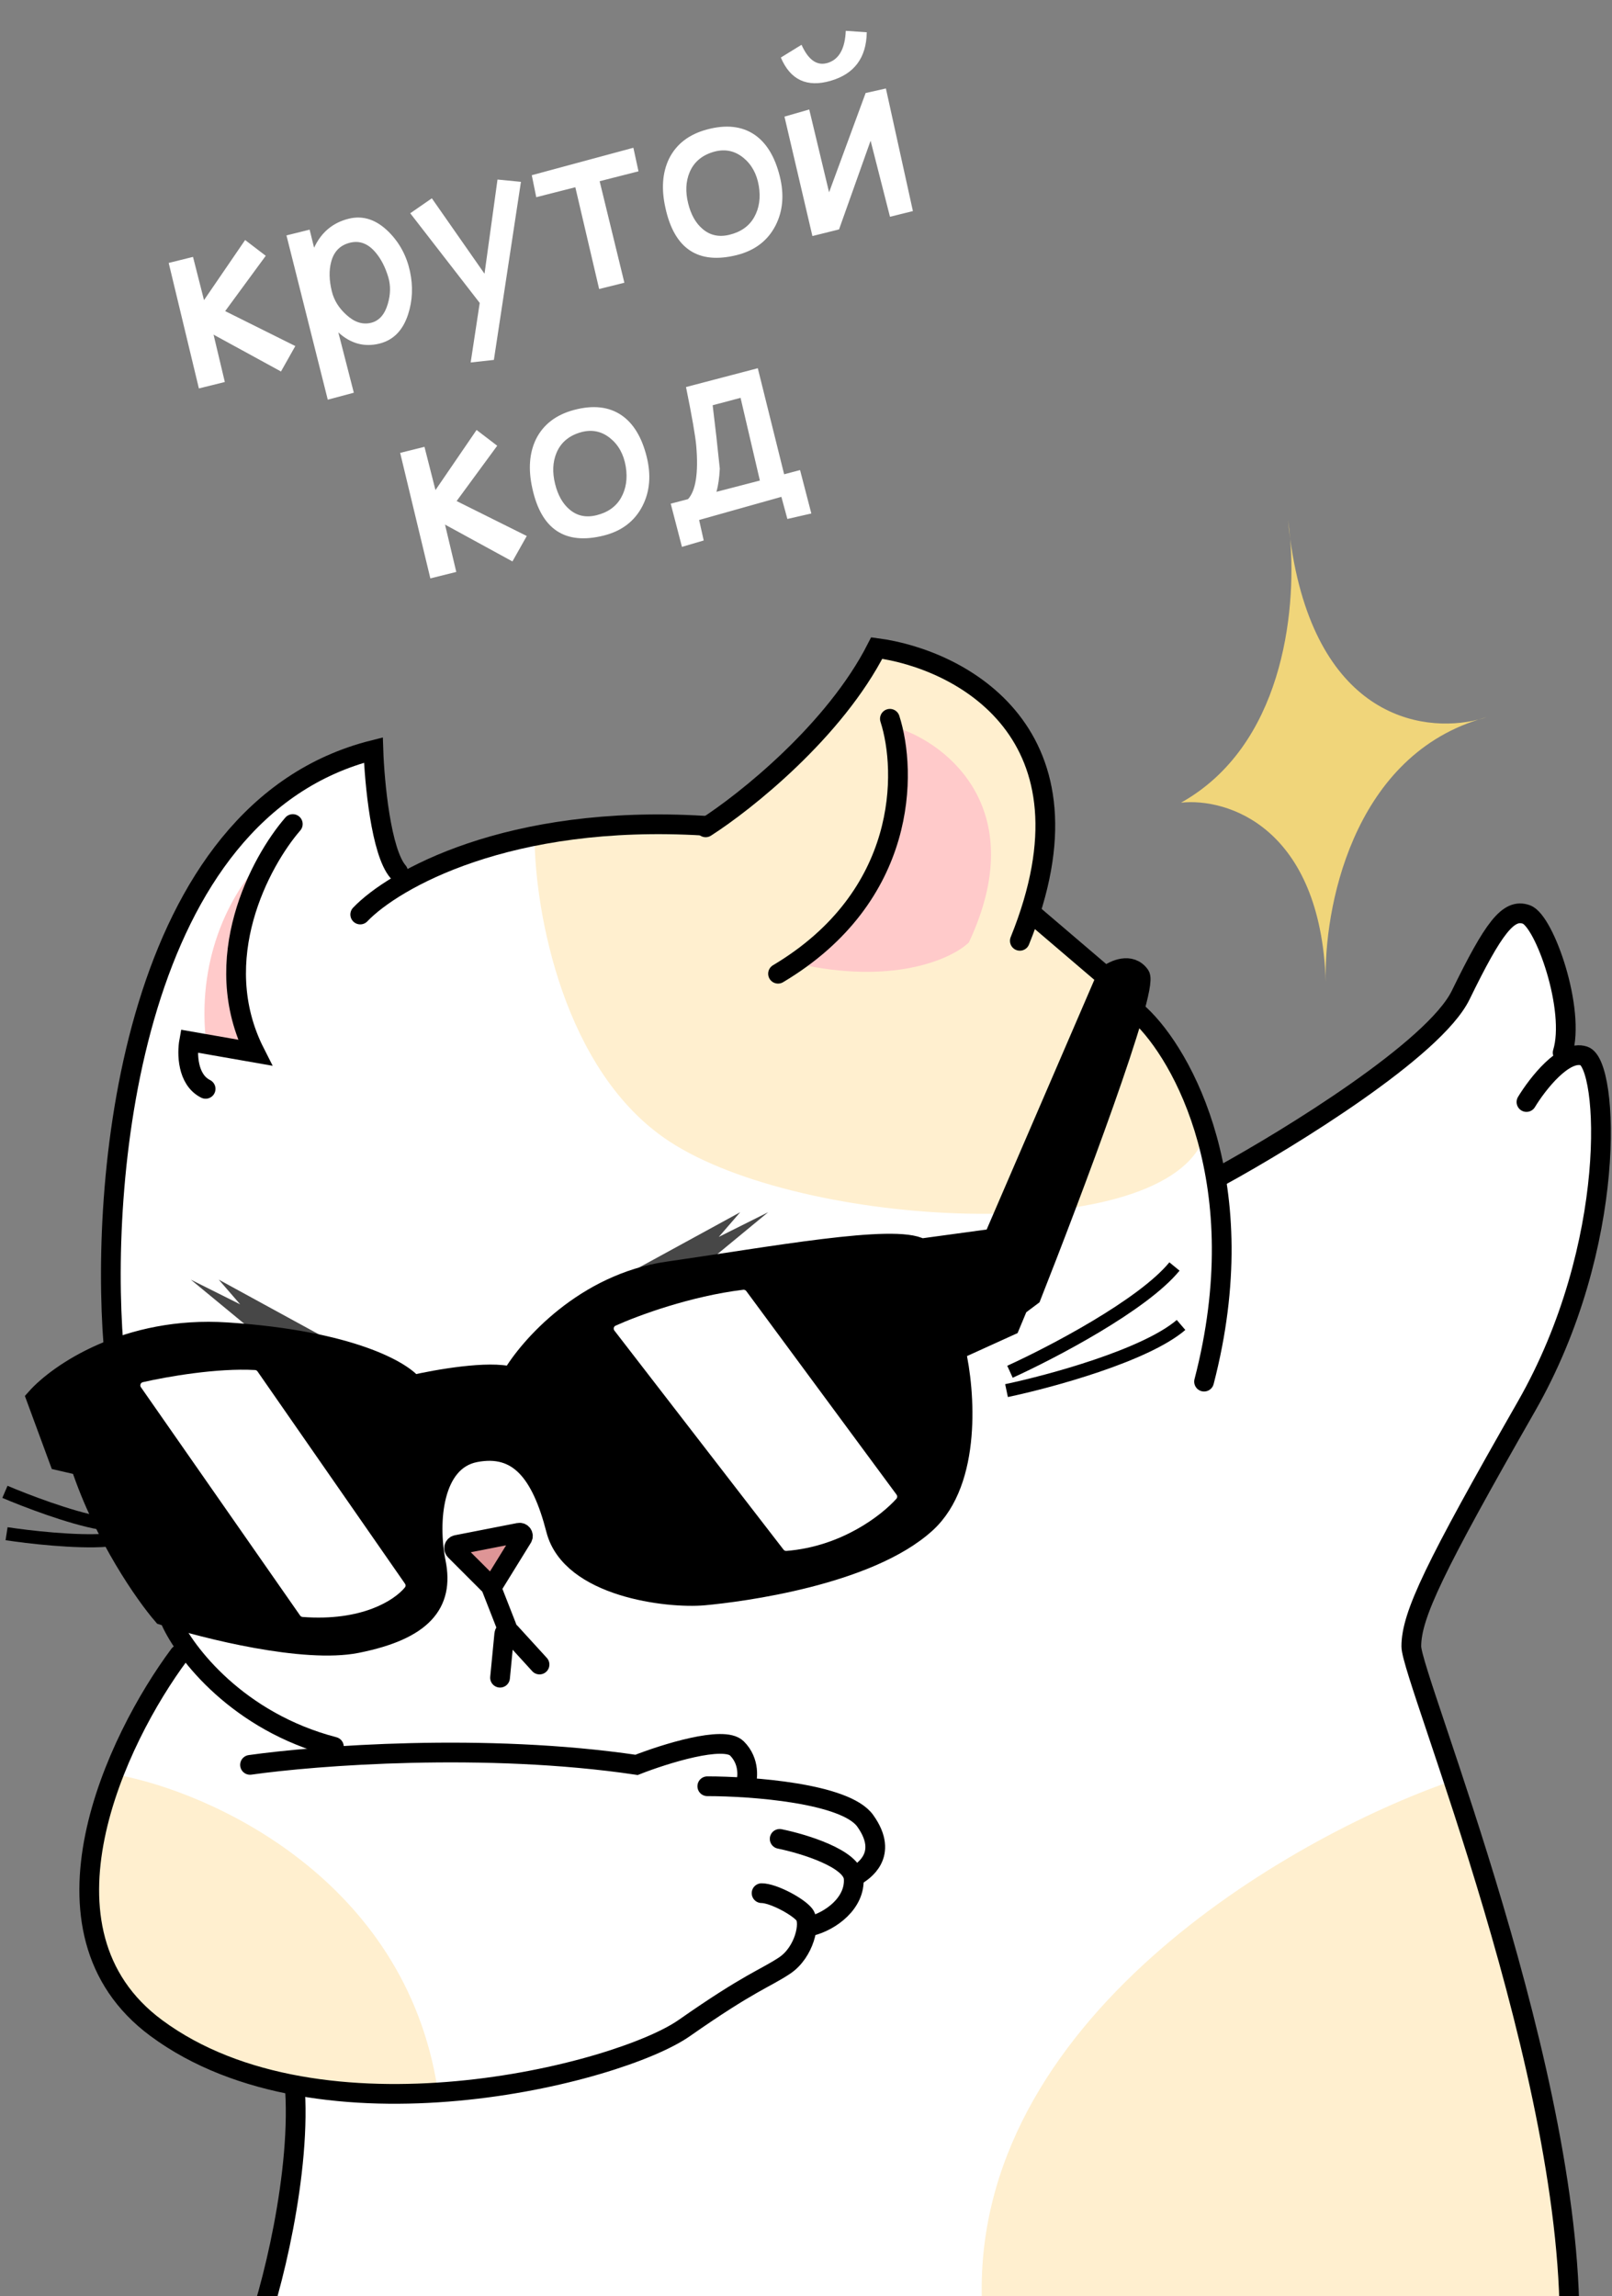 <?xml version="1.0" encoding="UTF-8"?> <svg xmlns="http://www.w3.org/2000/svg" width="490" height="698" viewBox="0 0 490 698" fill="none"><rect x="0" y="0" width="490" height="698" fill="#808080" stroke="none"/><path d="M86 674.5L80 698.5L477.5 699L469 634.5L444 548.5L429 501L433.5 483.5L444 462.5L462.5 431L473.5 405L486.5 363V333.5L483 322H476V309.5L473.5 297L467.5 281.5L462.5 278L455.5 281.5L451 289.5L442 306L429 319.5L390.5 346.5L370.5 357.5L361 329L348.5 309.5L314 278L317 254V237.5L310.5 223.5L302 212L284 201.5L267 196.5L260.5 206L250.5 221L233.5 237.5L215.5 252L202.5 250L173 252L145 258.5L123.5 268L119 263L115 246L113.5 228L98.5 233L82 244L67 260L54.5 280.5L46.5 301.5L38 336L34.5 372L32 404L34.5 448L56 501.5L32 541.5L28 561.5L26.5 580.5L32 598.5L45.5 616L71.5 629.5L90 634.5L86 674.5Z" fill="white"></path><path d="M225 368.5L182 392L213.5 385L233.5 368.5L218.5 376L225 368.5Z" fill="#474747"></path><path d="M66.5 389L109.5 412.5L78 405.5L58 389L73 396.5L66.5 389Z" fill="#474747"></path><path d="M133 635C123 571 63.833 544.667 35.5 539.5L27.5 563.5V584L34.5 602.5L46.5 616.5L67.5 628L103 635H133Z" fill="#FFEFCF"></path><path d="M298.5 700.5C294.9 614.1 392 558.5 441 541.5L459 597.5L471 645.5L477.5 700.5H298.5Z" fill="#FFEFCF"></path><path d="M203.5 347C171.1 325.8 162.667 276.833 162.5 255L183.5 251.5H214L248.5 222.5L267 197.5L284.5 202.5L298 210L308 219L314 231L317 245V263.5L314 278L338 299L359.5 324.5L365.5 347C351 379 244 373.5 203.5 347Z" fill="#FFEFCF"></path><path d="M81.5 260C80.6 260.76 79.603 261.716 78.549 262.86C74.933 269.972 72.431 288.626 71.5 299L76.5 319.5L62.5 315.5C60.036 289.803 70.815 271.257 78.549 262.86C79.464 261.061 80.45 260 81.5 260Z" fill="#FFCACA"></path><path d="M294.5 286.5C313.3 246.5 288.333 226.5 273.5 221.5V244.5L264.5 270L250.5 286.5L245 293.5C273 299.1 289.667 291.167 294.5 286.5Z" fill="#FFCACA"></path><path d="M371 357.5C392 346 436 318.9 444 302.5C454 282 458.5 276 464 278C469.5 280 479 307 475 320" stroke="black" stroke-width="6" stroke-linecap="round"></path><path d="M346.5 308.5C359.5 320.667 381.6 360 366 420" stroke="black" stroke-width="6" stroke-linecap="round"></path><path d="M314 278L334.5 295.5" stroke="black" stroke-width="6" stroke-linecap="round"></path><path d="M214.5 251.5C226.5 243.833 253.7 222.2 266.5 197C291.667 200.333 335.6 222.8 310 286" stroke="black" stroke-width="6" stroke-linecap="round"></path><path d="M109.5 278C119.5 267.5 154.4 247.4 214 251" stroke="black" stroke-width="6" stroke-linecap="round"></path><path d="M34.5 409C30.333 356.333 40.3 246.4 113.5 228C113.833 237.833 115.8 259 121 265" stroke="black" stroke-width="6" stroke-linecap="round"></path><path d="M69 405C38.6 403 17.667 417.5 11 425L18 444L24.5 445.5C31.7 467.1 44.167 484.833 49.5 491C62.5 495.167 92.5 502.7 108.5 499.5C128.5 495.5 135 487.5 132.5 475C130 462.5 131.5 444 144.5 441.5C157.5 439 164.5 447.5 169 465C173.5 482.5 203 486 214 485C225 484 264 479 281.5 463C295.5 450.2 293.333 422.667 290.5 410.5L307 403L309.5 397L313.5 394C325.667 363.167 349.3 300.5 346.5 296.5C343.7 292.5 338.667 294.833 336.5 296.5L302 376.5L280 379.5C272 375 234.5 382 203 386.5C177.8 390.1 160.833 409.333 155.5 418.5C148.7 416.5 132.667 419.333 125.5 421C122.5 417 107 407.5 69 405Z" fill="black" stroke="black" stroke-width="6" stroke-linecap="round"></path><path d="M215 543C228.5 543 257 545.1 263 553.5C270.5 564 262 569 260.5 570" stroke="black" stroke-width="6" stroke-linecap="round"></path><path d="M76 536.5C96 533.667 147.5 529.7 193.5 536.5C202 533.167 220 527.5 224 531.5C228 535.5 227.333 540.833 226.5 543" stroke="black" stroke-width="6" stroke-linecap="round"></path><path d="M77 711C82.333 697.667 91.9 659.8 89.5 633" stroke="black" stroke-width="6"></path><path d="M54.5 503C35.5 528.5 7.5 586.9 47.5 616.5C97.5 653.5 188 630.5 208 616.5C228 602.5 232.5 601.5 238.5 597.5C244.5 593.5 246.5 584.5 244.5 582C242.5 579.5 235 575.5 231.5 575.5" stroke="black" stroke-width="6" stroke-linecap="round"></path><path d="M237 559C244.333 560.5 259.1 565 259.5 571C260 578.5 252.5 584 246.5 585.5" stroke="black" stroke-width="6" stroke-linecap="round"></path><path d="M52 493C56.333 502.5 72.3 523.4 101.5 531" stroke="black" stroke-width="6" stroke-linecap="round"></path><path d="M464 335C467.333 329.5 475.5 319 481.5 321C489 323.5 492 378.5 464 427.5C436 476.5 429 491 429 500.5C429 510 479.5 632 477 711.5" stroke="black" stroke-width="6" stroke-linecap="round"></path><path d="M270.5 218.5C275.667 234.5 276.1 272.4 236.5 296" stroke="black" stroke-width="6" stroke-linecap="round"></path><path d="M89 250.5C79.167 261.833 63.1 291.6 77.5 320L57.5 316.5C56.833 320.167 56.9 328.2 62.5 331" stroke="black" stroke-width="6" stroke-linecap="round"></path><path d="M138.328 471.328L148.606 481.606C149.063 482.063 149.825 481.974 150.164 481.425L158.798 467.446C159.256 466.704 158.611 465.772 157.755 465.939L138.843 469.639C138.057 469.793 137.762 470.762 138.328 471.328Z" fill="#DE9596" stroke="black" stroke-width="6" stroke-linecap="round"></path><path d="M149.5 483L154 494.5" stroke="black" stroke-width="6" stroke-linecap="round"></path><path d="M152 510L153.283 496.74C153.367 495.877 154.433 495.522 155.017 496.162L164 506" stroke="black" stroke-width="6" stroke-linecap="round"></path><path d="M225.924 392.069C209.855 394.031 194.091 399.846 187.122 402.982C186.54 403.244 186.369 403.978 186.759 404.483L238.173 471.077C238.378 471.341 238.703 471.487 239.036 471.461C255.695 470.143 267.911 460.713 272.49 455.59C272.797 455.247 272.808 454.739 272.534 454.369L226.844 392.466C226.631 392.178 226.28 392.025 225.924 392.069Z" fill="white"></path><path d="M77.521 416.471C65.967 415.825 50.845 418.474 43.42 420.166C42.735 420.322 42.433 421.121 42.835 421.698L91.231 491.114C91.401 491.359 91.677 491.515 91.974 491.538C109.989 492.913 119.908 486.45 123.084 482.55C123.348 482.226 123.342 481.772 123.103 481.429L78.275 416.896C78.101 416.646 77.826 416.488 77.521 416.471Z" fill="white"></path><path d="M391.5 158C391.77 159.776 392.002 161.737 392.179 163.85C399.498 217.518 431.59 223.192 449.406 218.749C450.256 218.483 451.121 218.233 452 218C451.175 218.272 450.309 218.523 449.406 218.749C410.822 230.83 402.348 276.648 403 298.5C401.4 251.3 373 242.5 359 244C389.736 226.802 394.085 186.537 392.179 163.85C391.922 161.96 391.695 160.011 391.5 158Z" fill="#F0D57A"></path><path d="M307 417C319.648 411.243 347.355 396.784 357 385" stroke="black" stroke-width="4"></path><path d="M305.953 422.727C319.113 419.952 348.146 412.076 359 402.773" stroke="black" stroke-width="4"></path><path d="M1.5 453.5C7.333 456 21.3 461.4 30.5 463" stroke="black" stroke-width="4"></path><path d="M2 466.226C8.272 467.194 23.144 468.943 32.453 468.2" stroke="black" stroke-width="4"></path><path d="M51.279 79.929L58.67 78.093L62.011 91.239L74.51 72.963L80.783 77.757L68.444 94.573L89.766 105.195L85.409 112.928L64.915 101.727L68.341 116.122L60.458 118.08L51.279 79.929ZM87.076 71.56L94.115 69.812L95.479 75.302C97.656 70.626 101.161 67.688 105.994 66.487C110.358 65.403 114.432 66.758 118.214 70.551C121.469 73.828 123.603 77.807 124.617 82.488C125.595 87.028 125.407 91.384 124.052 95.557C122.473 100.433 119.572 103.396 115.348 104.445C110.75 105.587 106.582 104.455 102.846 101.049L107.551 119.385L99.632 121.502L87.076 71.56ZM106.669 73.718C103.502 74.405 101.5 76.372 100.662 79.62C99.966 82.234 100.038 85.23 100.877 88.609C101.542 91.284 102.998 93.637 105.247 95.669C107.706 97.948 110.226 98.767 112.807 98.126C115.247 97.52 116.939 95.605 117.882 92.381C118.719 89.533 118.776 86.853 118.052 84.343C117.131 81.233 115.827 78.692 114.141 76.72C111.952 74.125 109.461 73.124 106.669 73.718ZM124.701 64.829L131.27 60.283L147.278 83.211L151.226 54.579L158.349 55.275L150.124 109.408L143.069 110.189L145.822 92.092L124.701 64.829ZM194.082 52.079L182.274 55.087L189.792 85.952L182.12 87.858L174.883 56.923L163.005 59.948L161.643 53.261L192.528 44.917L194.082 52.079ZM214.956 39.346C220.751 37.806 225.57 38.353 229.413 40.986C233.021 43.477 235.56 47.679 237.028 53.592C238.416 59.176 237.986 64.166 235.739 68.56C233.352 73.189 229.413 76.185 223.922 77.549C212.191 80.463 204.968 75.656 202.254 63.127C200.985 57.414 201.35 52.466 203.35 48.282C205.573 43.794 209.442 40.815 214.956 39.346ZM216.528 46.279C213.161 47.364 210.854 49.407 209.606 52.408C208.452 55.185 208.313 58.334 209.187 61.853C210.026 65.232 211.459 67.791 213.485 69.529C215.781 71.55 218.548 72.158 221.786 71.354C225.258 70.491 227.753 68.701 229.27 65.982C230.787 63.264 231.249 60.11 230.656 56.52C230.04 52.837 228.455 49.967 225.902 47.911C223.161 45.702 220.036 45.158 216.528 46.279ZM238.453 35.452L245.985 33.282L252.016 58.463L263.126 28.276L269.285 26.896L277.497 64.166L270.528 65.897L264.635 42.774L255.043 69.744L246.948 71.754L238.453 35.452ZM237.354 17.49C240.24 24.296 245.286 26.655 252.489 24.566C259.693 22.478 263.353 17.558 263.47 9.807L257.086 9.375C256.867 14.71 255.103 17.939 251.794 19.059C248.485 20.18 245.767 18.364 243.64 13.612L237.354 17.49ZM121.636 137.671L129.027 135.835L132.368 148.98L144.867 130.704L151.14 135.498L138.801 152.314L160.123 162.936L155.766 170.67L135.272 159.469L138.698 173.863L130.814 175.822L121.636 137.671ZM174.503 124.613C180.299 123.073 185.118 123.62 188.961 126.253C192.569 128.744 195.108 132.947 196.576 138.859C197.963 144.444 197.534 149.433 195.287 153.827C192.9 158.456 188.961 161.452 183.47 162.816C171.739 165.73 164.516 160.923 161.802 148.394C160.533 142.681 160.898 137.733 162.898 133.549C165.121 129.061 168.989 126.082 174.503 124.613ZM176.076 131.546C172.709 132.632 170.401 134.675 169.154 137.675C168 140.452 167.861 143.601 168.735 147.121C169.574 150.499 171.007 153.058 173.033 154.797C175.329 156.817 178.096 157.425 181.334 156.621C184.806 155.758 187.301 153.968 188.818 151.249C190.335 148.531 190.797 145.377 190.204 141.787C189.588 138.104 188.003 135.234 185.45 133.178C182.709 130.97 179.584 130.425 176.076 131.546ZM217.783 149.51L230.981 146.082L225.108 120.935L216.626 123.192C217.379 129.233 218.102 135.654 218.796 142.457C218.651 145.283 218.313 147.634 217.783 149.51ZM246.622 156.097L239.337 157.757L237.517 151.035L212.51 158.069L213.908 164.298L207.291 166.241L203.88 153.113L209.142 151.731C211.492 149.154 212.326 143.79 211.647 135.639C211.382 132.566 210.341 126.572 208.525 117.656L230.346 111.937L238.354 144.175L243.194 142.898L246.622 156.097Z" fill="white"></path></svg> 